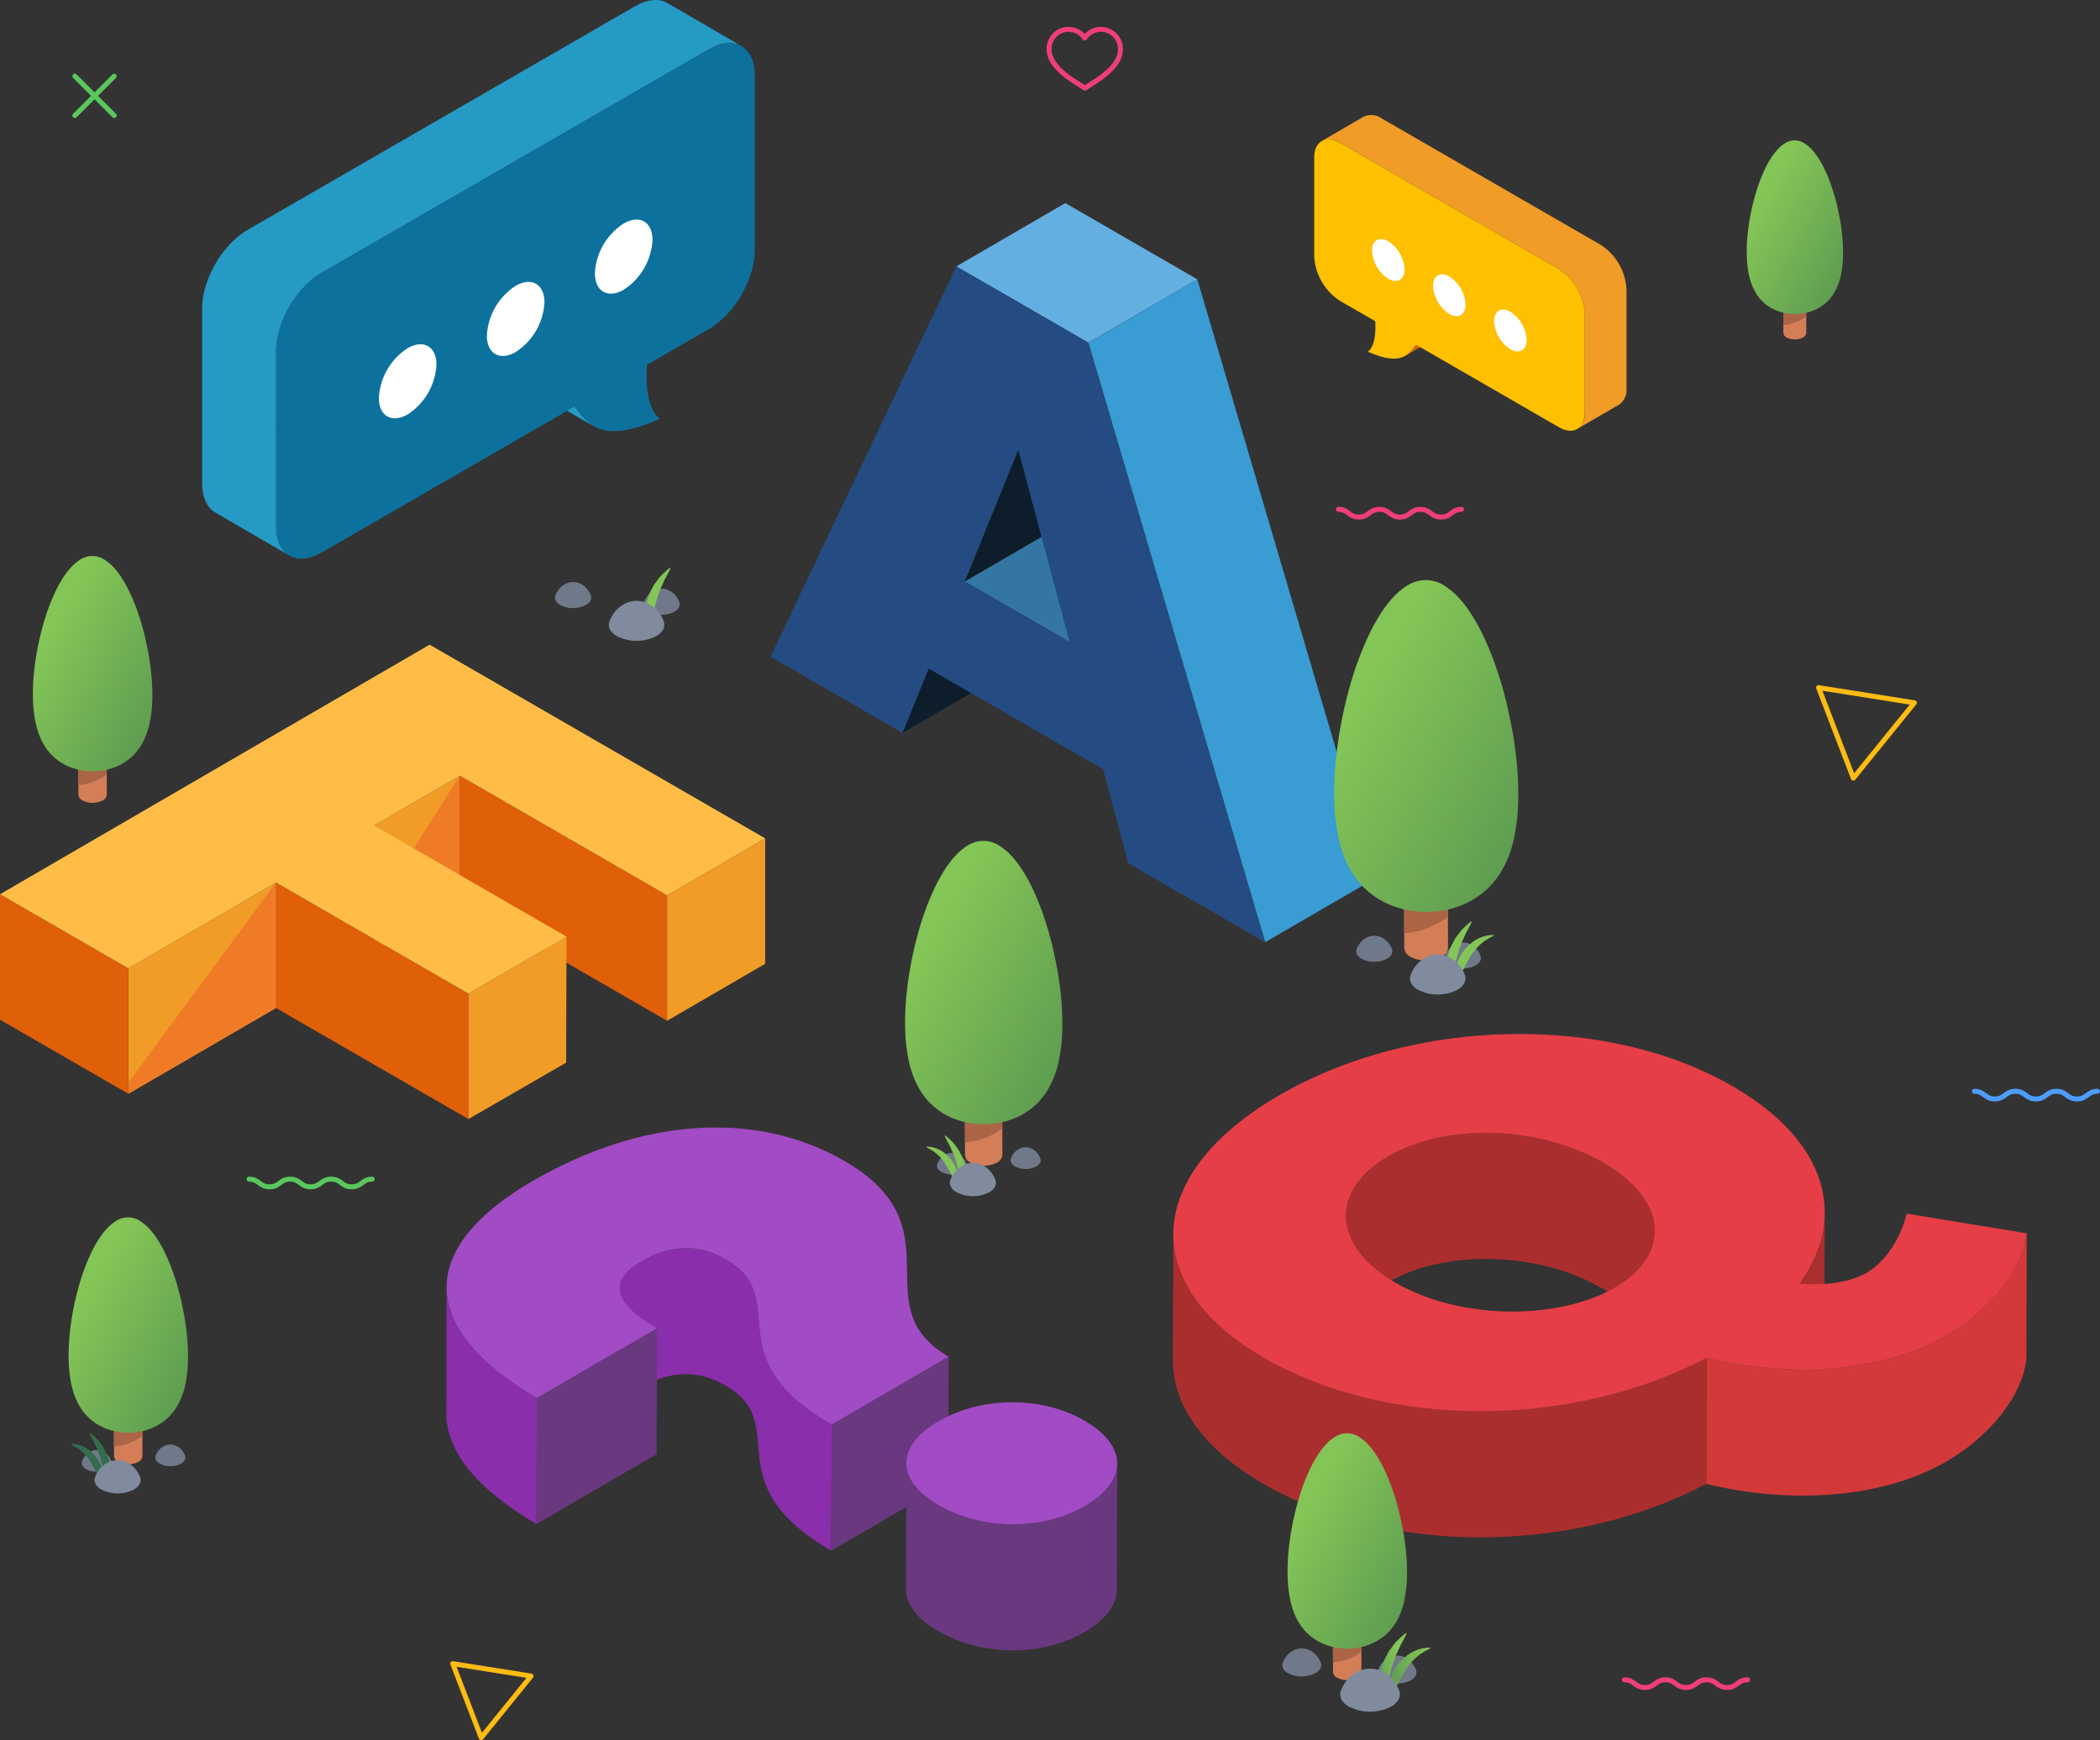 <svg xmlns="http://www.w3.org/2000/svg" xmlns:xlink="http://www.w3.org/1999/xlink" width="422.553" height="350.245" viewBox="0 0 422.553 350.245"><rect x="0" y="0" width="422.553" height="350.245" fill="#333333" stroke="none"/><defs><style>.a{fill:#249ac5;}.b{fill:#f09c27;}.c{fill:#f07b27;}.d{fill:#e05f09;}.e{fill:#ffbd47;}.f{fill:#0d1d2b;}.g{fill:#3476a3;}.h{fill:#64afe2;}.i{fill:#399cd3;}.j{fill:#244c82;}.k{isolation:isolate;}.l{fill:#ab2e2e;}.m{fill:#d43939;}.n{fill:#e53e46;}.o{fill:#8a2eab;}.p{fill:#69387f;}.q{fill:#a14bc4;}.r{clip-path:url(#a);}.s{fill:#0d719d;}.t{fill:#fff;}.u{clip-path:url(#b);}.v{fill:#ffc000;}.w,.x,.y,.z{fill:none;stroke-linecap:round;stroke-linejoin:round;}.w{stroke:#5ac75c;}.x{stroke:#ffbc12;}.y{stroke:#f03e7c;}.z{stroke:#4d9dff;}.aa{fill:#d47e57;}.ab{fill:#ab6546;}.ac{fill:url(#c);}.ad{fill:url(#h);}.ae{fill:#70798a;}.af{fill:url(#i);}.ag{fill:url(#j);}.ah{fill:#808b9e;}.ai{fill:url(#k);}.aj{fill:url(#l);}.ak{fill:url(#m);}.al{fill:url(#n);}.am{fill:url(#o);}.an{fill:url(#p);}.ao{fill:url(#r);}</style><clipPath id="a"><path class="a" d="M155.987,163.278q-3.72-2.164-7.443-4.327c-2.482-1.442-4.863-2.934-7.345-4.377a14.785,14.785,0,0,1-3.874-3.948l14.789,8.7A14.766,14.766,0,0,0,155.987,163.278Z"/></clipPath><clipPath id="b"><path class="a" d="M319.24,149.124l4.206-2.443c1.4-.817,2.748-1.661,4.151-2.475a8.324,8.324,0,0,0,2.191-2.231l-8.359,4.919A8.312,8.312,0,0,1,319.24,149.124Z"/></clipPath><linearGradient id="c" x1="1.613" y1="1.694" x2="0.23" y2="0.298" gradientUnits="objectBoundingBox"><stop offset="0" stop-color="#346d4d"/><stop offset="1" stop-color="#83c556"/></linearGradient><linearGradient id="h" x1="1.613" y1="1.694" x2="0.23" y2="0.298" xlink:href="#c"/><linearGradient id="i" x1="-1.207" y1="1.401" x2="1.017" y2="0.164" xlink:href="#c"/><linearGradient id="j" x1="-1.322" y1="1.624" x2="0.687" y2="0.403" xlink:href="#c"/><linearGradient id="k" x1="1.443" y1="1.401" x2="3.668" y2="0.164" xlink:href="#c"/><linearGradient id="l" x1="1.507" y1="1.624" x2="3.516" y2="0.404" xlink:href="#c"/><linearGradient id="m" x1="-53.244" y1="1.401" x2="-51.02" y2="0.164" xlink:href="#c"/><linearGradient id="n" x1="-82.748" y1="1.624" x2="-80.739" y2="0.404" xlink:href="#c"/><linearGradient id="o" x1="-70.903" y1="1.401" x2="-68.678" y2="0.164" xlink:href="#c"/><linearGradient id="p" x1="-108.68" y1="1.624" x2="-106.671" y2="0.403" xlink:href="#c"/><linearGradient id="r" x1="-108.68" y1="1.624" x2="-106.671" y2="0.404" xlink:href="#c"/></defs><g transform="translate(-36.5 -77.504)"><path class="b" d="M129.023,233.629v25.364l-17.259,10.029V243.658Z"/><path class="c" d="M129.023,233.629v25.364l-17.259,10.029v-8.189Z"/><path class="d" d="M170.73,257.708l0,25.253-41.707-24.079,0-25.253Z"/><path class="b" d="M190.466,246.241l0,25.25-19.735,11.47,0-25.253Z"/><path class="b" d="M92.029,255.128l0,25.252L62.315,297.646l0-25.25Z"/><path class="c" d="M92.029,255.128l0,25.252L62.315,297.646l0-2.258Z"/><path class="d" d="M62.317,272.4l0,25.25L36.5,282.743l0-25.252Z"/><path class="d" d="M130.756,277.487l0,25.251L92.027,280.38l0-25.252Z"/><path class="b" d="M150.492,266.019l-.072,25.363-19.666,11.357,0-25.251Z"/><path class="e" d="M190.466,246.241,170.73,257.708l-41.707-24.079-17.258,10.029,38.727,22.36-19.736,11.469L92.029,255.128,62.317,272.4,36.5,257.491l86.442-50.234Z"/><path class="f" d="M223.352,212.059l21.927-12.743L240.02,212.27l-21.929,12.743Z"/><path class="g" d="M230.613,194.529l21.93-12.744,21.1,12.182-21.929,12.744Z"/><path class="f" d="M241.384,168.031l21.929-12.743-10.77,26.5-21.93,12.744Z"/><path class="h" d="M228.923,131.125l21.93-12.743,26.569,15.34-21.93,12.746Z"/><path class="i" d="M255.492,146.468l21.93-12.746L313,254.409l-21.929,12.743Z"/><path class="j" d="M255.492,146.468l35.584,120.684-27.554-15.907-5.039-18.9-35.131-20.282-5.261,12.955-26.56-15.332,37.392-78.557Zm-24.879,48.061,21.1,12.182-10.327-38.68-10.771,26.5"/><g class="k"><path class="l" d="M369.473,325.321l-.072,25.362c.011-4.8-3.456-9.806-10.471-13.856-13.16-7.6-31.842-7.81-43.192-1.217-5.565,3.235-8.473,7.536-8.486,11.972l.071-25.362c.014-4.436,2.921-8.735,8.488-11.972,11.348-6.594,30.031-6.381,43.192,1.216C366.019,315.514,369.486,320.525,369.473,325.321Z"/><path class="l" d="M403.67,321.572l-.072,25.362a24.577,24.577,0,0,1-5.068,14.333L398.6,335.9A24.592,24.592,0,0,0,403.67,321.572Z"/><path class="m" d="M444.312,325.726l-.07,25.362c-.809,7.237-7.211,15.409-16.09,20.569-12.572,7.308-30.881,8.74-48.339,4.515l.072-25.362c17.458,4.225,35.766,2.791,48.339-4.513C437.1,341.134,443.5,332.962,444.312,325.726Z"/><path class="l" d="M272.516,351.259q.035-12.683.07-25.362c-.026,9.031,6.046,17.883,18.339,24.981,24.829,14.335,61.943,14.193,88.96-.068l-.072,25.362c-27.016,14.261-64.131,14.4-88.961.067C278.56,369.143,272.49,360.291,272.516,351.259Z"/><path class="n" d="M444.312,325.726c-.809,7.236-7.209,15.408-16.088,20.571-12.573,7.3-30.881,8.738-48.339,4.513-27.017,14.261-64.131,14.4-88.96.068-25.569-14.761-24.219-37.12,2.917-52.891s65.844-16.548,91.291-1.858c18.872,10.895,23.283,26.155,13.469,39.775,5.328.357,10.138-.286,13.472-2.223,3.7-2.152,6.775-6.666,8.1-11.9Zm-126.992,9.96c13.151,7.592,32.822,7.531,44.169.937s10.664-17.566-2.486-25.159-31.844-7.81-43.192-1.216c-11.466,6.663-11.651,17.843,1.509,25.438"/></g><path class="o" d="M161.139,362.144l.071-25.364c.006-1.927,1.5-3.736,4.43-5.439,5.615-3.262,11.247-3.623,16.9-.363,13.647,7.88-2.553,19.481,21.305,33.256L203.77,389.6c-23.857-13.772-7.656-25.373-21.3-33.252-5.652-3.263-11.283-2.9-16.9.36C162.638,358.406,161.144,360.216,161.139,362.144Z"/><path class="p" d="M168.688,344.839l-.072,25.362-24.166,14.044.072-25.362Z"/><path class="o" d="M126.3,361.935l.072-25.364c-.022,7.588,6.044,15.23,18.152,22.312l-.072,25.362C132.342,377.164,126.275,369.522,126.3,361.935Z"/><path class="p" d="M227.387,350.553l-.07,25.362-23.546,13.68.072-25.36Z"/><path class="q" d="M143.65,315.216c21.68-12.6,44.816-14.412,62.705-4.084,23.232,13.414,3.453,29.269,21.032,39.421l-23.544,13.681c-23.858-13.775-7.658-25.376-21.305-33.256-5.651-3.26-11.283-2.9-16.9.363-6.7,3.895-5.891,8.338,3.047,13.5l-24.166,14.044C120.671,344.933,120.263,328.806,143.65,315.216Z"/><path class="p" d="M261.3,372.083q-.036,12.681-.07,25.362c-.009,3.017-2.18,6.033-6.519,8.553-8.575,4.981-20.635,4.891-29.425-.184-4.339-2.506-6.5-5.492-6.495-8.473l.072-25.363c-.008,2.984,2.157,5.968,6.494,8.473,8.792,5.075,20.85,5.167,29.427.183C259.121,378.114,261.293,375.1,261.3,372.083Z"/><path class="q" d="M254.677,363.415c8.79,5.073,8.84,12.143.107,17.219-8.577,4.984-20.635,4.892-29.427-.183-8.63-4.983-8.659-11.87-.083-16.853C234.006,358.522,246.045,358.432,254.677,363.415Z"/><g class="k"><path class="a" d="M155.987,163.278q-3.72-2.164-7.443-4.327c-2.482-1.442-4.863-2.934-7.345-4.377a14.785,14.785,0,0,1-3.874-3.948l14.789,8.7A14.766,14.766,0,0,0,155.987,163.278Z"/><g class="r"><g class="k"><path class="a" d="M155.987,163.278,141.1,154.626a14.758,14.758,0,0,1-3.874-3.949l14.888,8.653a14.766,14.766,0,0,0,3.873,3.948"/></g></g><path class="a" d="M170.808,78.124c-1.668-.971-3.981-.833-6.534.641l-77.96,45.011c-5.066,2.924-9.159,10.013-9.142,15.834v35.184c.008,2.891,1.029,4.926,2.676,5.883l14.887,8.65c-1.646-.956-2.667-2.99-2.675-5.881V148.262c-.017-5.821,4.077-12.91,9.141-15.835l77.962-45.01c2.553-1.474,4.864-1.61,6.533-.642Z"/><path class="s" d="M179.163,87.417c5.07-2.929,9.191-.58,9.208,5.239v35.185c.016,5.818-4.077,12.91-9.148,15.837l-12.57,7.257c-.555,9,2.485,10.76,2.645,10.853-12.177,5.4-14.541.813-17.184-2.458l-50.852,29.359c-5.066,2.924-9.186.576-9.2-5.243V148.262c-.017-5.821,4.077-12.91,9.141-15.835Z"/><path class="t" d="M118.509,147.591a12.725,12.725,0,0,0-5.775,10c.01,3.672,2.615,5.158,5.812,3.311a12.723,12.723,0,0,0,5.774-10C124.31,147.224,121.711,145.742,118.509,147.591Z"/><path class="t" d="M140.242,135.044a12.722,12.722,0,0,0-5.773,10c.01,3.672,2.615,5.157,5.811,3.311a12.726,12.726,0,0,0,5.775-10C146.044,134.675,143.446,133.193,140.242,135.044Z"/><path class="t" d="M161.977,122.5a12.718,12.718,0,0,0-5.773,10c.01,3.672,2.614,5.157,5.811,3.312a12.737,12.737,0,0,0,5.78-10C167.785,122.122,165.181,120.645,161.977,122.5Z"/></g><g class="k"><path class="a" d="M319.24,149.124l4.206-2.443c1.4-.817,2.748-1.661,4.151-2.475a8.324,8.324,0,0,0,2.191-2.231l-8.359,4.919A8.312,8.312,0,0,1,319.24,149.124Z"/><g class="u"><g class="k"><path class="d" d="M319.24,149.124l8.412-4.889A8.317,8.317,0,0,0,329.844,142l-8.415,4.891a8.312,8.312,0,0,1-2.189,2.23"/></g></g><path class="b" d="M310.865,101a3.66,3.66,0,0,1,3.692.362L358.614,126.8a11.379,11.379,0,0,1,5.165,8.946v19.884a3.627,3.627,0,0,1-1.511,3.324l-8.413,4.889a3.634,3.634,0,0,0,1.511-3.326V140.64a11.386,11.386,0,0,0-5.166-8.949l-44.056-25.436a3.66,3.66,0,0,0-3.692-.361Q306.658,103.448,310.865,101Z"/><path class="v" d="M306.144,106.255c-2.866-1.654-5.2-.327-5.2,2.961V129.1a11.393,11.393,0,0,0,5.169,8.949l7.1,4.1c.314,5.084-1.4,6.081-1.494,6.132,6.88,3.053,8.216.459,9.71-1.388l28.738,16.59c2.861,1.653,5.189.327,5.2-2.964V140.64a11.386,11.386,0,0,0-5.166-8.949Z"/><path class="t" d="M340.42,140.261a7.188,7.188,0,0,1,3.264,5.651c-.006,2.075-1.479,2.915-3.285,1.871a7.191,7.191,0,0,1-3.262-5.651C337.143,140.053,338.61,139.215,340.42,140.261Z"/><path class="t" d="M328.139,133.169a7.193,7.193,0,0,1,3.261,5.652c-.005,2.075-1.477,2.914-3.283,1.871a7.184,7.184,0,0,1-3.263-5.65C324.86,132.96,326.328,132.124,328.139,133.169Z"/><path class="t" d="M315.855,126.078a7.185,7.185,0,0,1,3.263,5.652c-.005,2.076-1.478,2.914-3.283,1.871a7.193,7.193,0,0,1-3.267-5.654C312.573,125.867,314.046,125.032,315.855,126.078Z"/></g><line class="w" x2="7.923" y2="7.923" transform="translate(51.562 92.828)"/><line class="w" x1="7.923" y2="7.923" transform="translate(51.562 92.828)"/><path class="x" d="M402.426,215.905l19.274,3.05-12.278,15.167Z"/><path class="x" d="M127.6,412.349l15.764,2.495L133.32,427.249Z"/><path class="y" d="M305.8,180.025c2.062,0,2.062,1.544,4.123,1.544s2.062-1.544,4.127-1.544,2.066,1.544,4.129,1.544,2.064-1.544,4.127-1.544,2.068,1.544,4.138,1.544,2.067-1.544,4.133-1.544"/><path class="y" d="M363.363,415.6c2.063,0,2.063,1.544,4.123,1.544s2.063-1.544,4.127-1.544,2.067,1.544,4.129,1.544,2.065-1.544,4.127-1.544,2.068,1.544,4.139,1.544,2.066-1.544,4.133-1.544"/><path class="z" d="M433.775,297.149c2.063,0,2.063,1.544,4.121,1.544s2.065-1.544,4.127-1.544,2.065,1.544,4.131,1.544,2.063-1.544,4.127-1.544,2.069,1.544,4.137,1.544,2.066-1.544,4.135-1.544"/><path class="w" d="M86.613,314.83c2.064,0,2.064,1.542,4.123,1.542s2.064-1.542,4.129-1.542,2.063,1.542,4.128,1.542,2.065-1.542,4.127-1.542,2.068,1.542,4.138,1.542,2.066-1.542,4.134-1.542"/><path class="y" d="M254.81,95.245l-2.137-1.37c-5.062-3.266-5.072-5.657-5.074-6.549a3.906,3.906,0,0,1,7.166-2.162,3.881,3.881,0,0,1,3.25-1.755,3.937,3.937,0,0,1,3.934,3.917c0,.892.009,3.283-5.023,6.549Z"/><path class="aa" d="M52.271,237.449q-.009-3.62-.02-7.239a1.4,1.4,0,0,0,.8,1.142,4.457,4.457,0,0,0,4.041.042,1.456,1.456,0,0,0,.88-1.2l.019,7.239a1.451,1.451,0,0,1-.878,1.2,4.459,4.459,0,0,1-4.043-.042A1.4,1.4,0,0,1,52.271,237.449Z"/><path class="ab" d="M57.968,230.194a1.456,1.456,0,0,1-.88,1.2,4.457,4.457,0,0,1-4.041-.042,1.4,1.4,0,0,1-.8-1.142q.008,2.659.016,5.316a10.973,10.973,0,0,0,5.71-2.138Z"/><path class="ac" d="M67.16,217.085c-.012-1.263-.073-2.416-.2-3.741-.194-2.09-.509-3.867-.512-3.883-.21-1.129-.515-2.631-.766-3.752-.133-.6-.358-1.392-.514-1.987-.111-.424-.449-1.633-1.185-3.693-.238-.665-.808-2.133-1.438-3.419a23.168,23.168,0,0,0-1.727-3.056,14.023,14.023,0,0,0-1.739-2.158,6.486,6.486,0,0,0-.535-.5c-.3-.241-.715-.545-1.035-.761a4.472,4.472,0,0,0-3.353-.63,5.092,5.092,0,0,0-1.572.66,11.086,11.086,0,0,0-1,.751,14.087,14.087,0,0,0-1.04,1.048,16.668,16.668,0,0,0-1.557,2.144,25.449,25.449,0,0,0-1.515,2.842,42.834,42.834,0,0,0-2.483,6.981,56.453,56.453,0,0,0-1.516,7.766c-.238,1.9-.3,3.391-.321,3.88-.067,1.608-.016,2.821.012,3.474.02.464.068,1.082.122,1.543.063.547.177,1.271.264,1.813a18.827,18.827,0,0,0,.458,1.911,13.28,13.28,0,0,0,1.8,3.824,10.383,10.383,0,0,0,3.161,2.948,11.051,11.051,0,0,0,1.921.915,12.189,12.189,0,0,0,2.383.6,13,13,0,0,0,4.655-.168,11.873,11.873,0,0,0,2.481-.853,7.483,7.483,0,0,0,.709-.373c.375-.228.862-.555,1.219-.81a11,11,0,0,0,1.324-1.224c.263-.3.6-.72.833-1.042.162-.225.354-.538.5-.776a14.632,14.632,0,0,0,1.581-4.136,27.261,27.261,0,0,0,.439-2.752A31.607,31.607,0,0,0,67.16,217.085Z"/><path class="aa" d="M319.057,268.3q-.017-5.58-.032-11.158a2.156,2.156,0,0,0,1.227,1.759,6.86,6.86,0,0,0,6.228.063,2.233,2.233,0,0,0,1.356-1.848l.031,11.158a2.237,2.237,0,0,1-1.354,1.849,6.872,6.872,0,0,1-6.231-.063A2.161,2.161,0,0,1,319.057,268.3Z"/><path class="ab" d="M327.836,257.121a2.233,2.233,0,0,1-1.356,1.848,6.86,6.86,0,0,1-6.228-.063,2.156,2.156,0,0,1-1.227-1.759q.012,4.1.024,8.2a16.935,16.935,0,0,0,8.8-3.3Z"/><path class="ac" d="M342.005,236.916c-.02-1.947-.112-3.725-.3-5.768-.3-3.221-.785-5.958-.789-5.984-.324-1.74-.794-4.055-1.18-5.783-.206-.927-.552-2.145-.794-3.063-.17-.654-.691-2.518-1.826-5.691-.367-1.025-1.246-3.288-2.216-5.272a35.9,35.9,0,0,0-2.662-4.71,21.841,21.841,0,0,0-2.679-3.325,10.212,10.212,0,0,0-.827-.771c-.463-.371-1.1-.842-1.594-1.173a6.9,6.9,0,0,0-5.168-.972,7.887,7.887,0,0,0-2.423,1.018A17.263,17.263,0,0,0,318,196.579a21.441,21.441,0,0,0-1.6,1.615A25.659,25.659,0,0,0,314,201.5a39.177,39.177,0,0,0-2.335,4.381,65.929,65.929,0,0,0-3.828,10.759,87.146,87.146,0,0,0-2.337,11.971c-.366,2.936-.462,5.227-.494,5.981-.1,2.478-.025,4.348.018,5.353.031.715.106,1.668.188,2.379.1.842.273,1.959.407,2.795a29.019,29.019,0,0,0,.706,2.946,20.44,20.44,0,0,0,2.78,5.892,15.686,15.686,0,0,0,2.021,2.363,15.852,15.852,0,0,0,2.85,2.182,17.029,17.029,0,0,0,2.962,1.41,18.631,18.631,0,0,0,3.673.922,20.047,20.047,0,0,0,7.175-.261,18.174,18.174,0,0,0,3.823-1.314,11.5,11.5,0,0,0,1.094-.574c.577-.353,1.329-.855,1.879-1.25a16.818,16.818,0,0,0,2.04-1.886c.406-.465.919-1.109,1.284-1.608.25-.343.546-.828.766-1.193a22.567,22.567,0,0,0,2.438-6.377,42.2,42.2,0,0,0,.676-4.242A48.514,48.514,0,0,0,342.005,236.916Z"/><path class="aa" d="M304.727,414.027q-.009-3.619-.02-7.239a1.4,1.4,0,0,0,.8,1.143,4.46,4.46,0,0,0,4.041.041,1.452,1.452,0,0,0,.88-1.2l.019,7.239a1.452,1.452,0,0,1-.879,1.2,4.457,4.457,0,0,1-4.042-.042A1.4,1.4,0,0,1,304.727,414.027Z"/><path class="ab" d="M310.424,406.772a1.452,1.452,0,0,1-.88,1.2,4.46,4.46,0,0,1-4.041-.041,1.4,1.4,0,0,1-.8-1.143q.009,2.66.016,5.316a10.973,10.973,0,0,0,5.71-2.138Z"/><path class="ac" d="M319.616,393.663c-.013-1.263-.073-2.416-.2-3.741-.193-2.09-.51-3.866-.512-3.883-.211-1.129-.515-2.631-.765-3.752-.133-.6-.359-1.391-.515-1.987-.11-.424-.448-1.633-1.185-3.693-.238-.665-.808-2.132-1.437-3.418a23.534,23.534,0,0,0-1.728-3.057,14,14,0,0,0-1.739-2.157,6.161,6.161,0,0,0-.535-.5c-.3-.242-.715-.546-1.035-.762a4.473,4.473,0,0,0-3.353-.63,5.065,5.065,0,0,0-1.571.66,10.96,10.96,0,0,0-1,.751,14.285,14.285,0,0,0-1.04,1.048,16.666,16.666,0,0,0-1.557,2.144,25.446,25.446,0,0,0-1.515,2.842,42.832,42.832,0,0,0-2.483,6.981,56.339,56.339,0,0,0-1.516,7.766c-.238,1.9-.3,3.391-.321,3.88-.067,1.609-.016,2.822.012,3.474.021.464.068,1.082.122,1.543.063.547.178,1.271.264,1.813a18.911,18.911,0,0,0,.459,1.912,13.246,13.246,0,0,0,1.8,3.823,10.381,10.381,0,0,0,3.161,2.948,11,11,0,0,0,1.922.915,12.248,12.248,0,0,0,2.382.6,13.019,13.019,0,0,0,4.655-.169,11.813,11.813,0,0,0,2.48-.853,6.953,6.953,0,0,0,.71-.373c.374-.228.862-.555,1.22-.81a11.1,11.1,0,0,0,1.323-1.224c.263-.3.6-.72.833-1.042.162-.225.354-.538.5-.775a14.592,14.592,0,0,0,1.582-4.137,27.543,27.543,0,0,0,.44-2.752A31.707,31.707,0,0,0,319.616,393.663Z"/><path class="aa" d="M59.448,370.572q-.01-3.619-.021-7.239a1.4,1.4,0,0,0,.8,1.143,4.461,4.461,0,0,0,4.041.041,1.452,1.452,0,0,0,.88-1.2l.02,7.239a1.452,1.452,0,0,1-.879,1.2,4.456,4.456,0,0,1-4.042-.042A1.4,1.4,0,0,1,59.448,370.572Z"/><path class="ab" d="M65.144,363.317a1.452,1.452,0,0,1-.88,1.2,4.461,4.461,0,0,1-4.041-.041,1.4,1.4,0,0,1-.8-1.143q.009,2.659.016,5.316a10.973,10.973,0,0,0,5.71-2.138Z"/><path class="ac" d="M74.336,350.208c-.012-1.263-.073-2.416-.2-3.741-.193-2.09-.51-3.866-.512-3.883-.211-1.129-.515-2.631-.765-3.752-.133-.6-.359-1.392-.515-1.987-.11-.424-.448-1.633-1.184-3.693-.239-.665-.809-2.132-1.438-3.419A23.448,23.448,0,0,0,68,326.677a14,14,0,0,0-1.739-2.157,6.164,6.164,0,0,0-.535-.5c-.3-.242-.715-.546-1.035-.762a4.472,4.472,0,0,0-3.353-.63,5.08,5.08,0,0,0-1.571.66,11.1,11.1,0,0,0-1,.751,14.28,14.28,0,0,0-1.04,1.048,16.536,16.536,0,0,0-1.556,2.144,25.618,25.618,0,0,0-1.516,2.842,42.94,42.94,0,0,0-2.483,6.981,56.483,56.483,0,0,0-1.516,7.766c-.237,1.9-.3,3.391-.32,3.88-.068,1.609-.017,2.822.011,3.474.021.464.069,1.082.122,1.543.063.547.178,1.271.264,1.813a18.833,18.833,0,0,0,.459,1.911,13.228,13.228,0,0,0,1.8,3.824A10.207,10.207,0,0,0,54.3,362.8a10.321,10.321,0,0,0,1.85,1.416,11.084,11.084,0,0,0,1.922.915,12.244,12.244,0,0,0,2.383.6,13.014,13.014,0,0,0,4.654-.169,11.815,11.815,0,0,0,2.48-.853,7.154,7.154,0,0,0,.71-.373c.374-.228.863-.555,1.22-.81a11.1,11.1,0,0,0,1.323-1.224c.263-.3.6-.72.833-1.042.162-.225.354-.538.5-.776a14.577,14.577,0,0,0,1.582-4.136,27.546,27.546,0,0,0,.44-2.752A31.708,31.708,0,0,0,74.336,350.208Z"/><path class="aa" d="M230.672,309.978q-.014-4.764-.027-9.529a1.847,1.847,0,0,0,1.047,1.5,5.865,5.865,0,0,0,5.319.054,1.908,1.908,0,0,0,1.158-1.578l.026,9.527a1.911,1.911,0,0,1-1.156,1.58,5.866,5.866,0,0,1-5.321-.056A1.839,1.839,0,0,1,230.672,309.978Z"/><path class="ab" d="M238.169,300.429a1.908,1.908,0,0,1-1.158,1.578,5.865,5.865,0,0,1-5.319-.054,1.847,1.847,0,0,1-1.047-1.5q.01,3.5.02,7a14.44,14.44,0,0,0,7.516-2.815Z"/><path class="ac" d="M250.269,283.173c-.017-1.662-.1-3.18-.258-4.924-.255-2.751-.672-5.089-.674-5.111-.277-1.486-.678-3.463-1.007-4.939-.175-.79-.472-1.831-.678-2.615-.146-.558-.59-2.149-1.56-4.86-.312-.875-1.063-2.808-1.891-4.5a30.828,30.828,0,0,0-2.274-4.024,18.634,18.634,0,0,0-2.289-2.84,8.767,8.767,0,0,0-.705-.658c-.4-.317-.941-.719-1.362-1a5.89,5.89,0,0,0-4.413-.83,6.714,6.714,0,0,0-2.069.869,15.114,15.114,0,0,0-1.32.988,19.169,19.169,0,0,0-1.369,1.38,21.754,21.754,0,0,0-2.048,2.824,33.5,33.5,0,0,0-2,3.74,56.5,56.5,0,0,0-3.267,9.187,74.116,74.116,0,0,0-2,10.224c-.313,2.507-.4,4.463-.422,5.107-.089,2.117-.022,3.713.015,4.572.027.61.09,1.424.161,2.031.083.72.234,1.674.347,2.387a24.918,24.918,0,0,0,.6,2.515,17.438,17.438,0,0,0,2.373,5.033,13.364,13.364,0,0,0,1.725,2.016,13.512,13.512,0,0,0,2.435,1.864,14.41,14.41,0,0,0,2.53,1.2A15.964,15.964,0,0,0,232,303.6a17.109,17.109,0,0,0,6.126-.223,15.519,15.519,0,0,0,3.265-1.122,9.139,9.139,0,0,0,.935-.491c.492-.3,1.134-.73,1.6-1.067a14.425,14.425,0,0,0,1.741-1.611c.347-.4.785-.947,1.1-1.371.214-.3.466-.708.653-1.021a19.222,19.222,0,0,0,2.082-5.445,36.253,36.253,0,0,0,.58-3.622A42.313,42.313,0,0,0,250.269,283.173Z"/><path class="aa" d="M395.344,144.5q-.009-2.917-.017-5.838a1.132,1.132,0,0,0,.642.922,3.6,3.6,0,0,0,3.259.033,1.171,1.171,0,0,0,.709-.967l.016,5.836a1.172,1.172,0,0,1-.708.969,3.6,3.6,0,0,1-3.26-.034A1.129,1.129,0,0,1,395.344,144.5Z"/><path class="ab" d="M399.937,138.649a1.171,1.171,0,0,1-.709.967,3.6,3.6,0,0,1-3.259-.033,1.132,1.132,0,0,1-.642-.922q.008,2.146.013,4.288a8.859,8.859,0,0,0,4.605-1.725Z"/><path class="ad" d="M407.351,128.076c-.011-1.018-.06-1.948-.158-3.016-.157-1.686-.412-3.118-.413-3.132-.17-.909-.417-2.121-.617-3.026-.108-.484-.29-1.122-.416-1.6-.09-.342-.361-1.317-.956-2.978a29.7,29.7,0,0,0-1.158-2.757,18.857,18.857,0,0,0-1.393-2.464,11.391,11.391,0,0,0-1.4-1.741,5.141,5.141,0,0,0-.432-.4c-.242-.194-.576-.44-.835-.614a3.607,3.607,0,0,0-2.7-.508,4.09,4.09,0,0,0-1.267.531,9.58,9.58,0,0,0-.809.606,11.537,11.537,0,0,0-.839.845,13.421,13.421,0,0,0-1.256,1.731,20.445,20.445,0,0,0-1.221,2.291,34.514,34.514,0,0,0-2,5.629,45.476,45.476,0,0,0-1.224,6.263c-.191,1.537-.241,2.735-.258,3.129-.055,1.3-.014,2.276.01,2.8.016.374.055.872.1,1.244.049.442.142,1.027.211,1.462a15.439,15.439,0,0,0,.371,1.542,10.7,10.7,0,0,0,1.454,3.083,8.167,8.167,0,0,0,1.056,1.236,8.309,8.309,0,0,0,1.493,1.142,8.827,8.827,0,0,0,1.549.737,9.736,9.736,0,0,0,1.921.483,10.444,10.444,0,0,0,3.754-.137,9.6,9.6,0,0,0,2-.687,5.547,5.547,0,0,0,.571-.3c.3-.184.7-.447.985-.653a9.017,9.017,0,0,0,1.067-.988c.212-.242.48-.58.671-.84.132-.181.286-.433.4-.625a11.8,11.8,0,0,0,1.276-3.336c.138-.659.289-1.548.354-2.219A25.882,25.882,0,0,0,407.351,128.076Z"/><path class="ae" d="M321.435,413.64a4.527,4.527,0,0,0-1.91-2.365,3.656,3.656,0,0,0-3.731-.068,4.447,4.447,0,0,0-1.274,1.085,4.793,4.793,0,0,0-.759,1.369c-.245.7.089,1.465,1.011,2.021a6.1,6.1,0,0,0,5.539.055C321.319,415.176,321.7,414.377,321.435,413.64Z"/><path class="ae" d="M302.269,412.192a4.529,4.529,0,0,0-1.911-2.364,3.656,3.656,0,0,0-3.731-.068,4.446,4.446,0,0,0-1.274,1.085,4.779,4.779,0,0,0-.759,1.369c-.245.705.089,1.465,1.011,2.02a6.1,6.1,0,0,0,5.539.056C302.152,413.728,302.531,412.93,302.269,412.192Z"/><path class="af" d="M316.136,417.4a3.351,3.351,0,0,1-.021-.565,6.069,6.069,0,0,1,.22-1.424,7.81,7.81,0,0,1,.779-1.876,10.811,10.811,0,0,1,.648-.957,10.929,10.929,0,0,1,.776-.911,8.126,8.126,0,0,1,.89-.8,5.74,5.74,0,0,1,.951-.659,5.351,5.351,0,0,1,.957-.49,4.486,4.486,0,0,1,.9-.321c.287-.072.54-.153.774-.191l.61-.065.525-.038a.111.111,0,0,1,.061.207l-.013.006-.449.253a8.638,8.638,0,0,0-1.127.664,4.646,4.646,0,0,0-.69.5,6.884,6.884,0,0,0-.71.606,7.952,7.952,0,0,0-.689.706,6.867,6.867,0,0,0-.635.787,11.864,11.864,0,0,0-1.063,1.681c-.307.565-.592,1.093-.837,1.546s-.469.848-.618,1.119l-.257.423a.5.5,0,0,1-.98-.194Z"/><path class="ag" d="M314.494,416.818a1.869,1.869,0,0,1-.155-.524,6.344,6.344,0,0,1-.114-1.447,8.236,8.236,0,0,1,.112-.938,4.389,4.389,0,0,1,.239-1.021c.111-.347.246-.7.378-1.055s.334-.687.5-1.031c.187-.336.353-.682.555-1s.436-.606.65-.89.416-.561.621-.811.444-.452.646-.649a18.621,18.621,0,0,1,1.406-1.235.11.11,0,0,1,.155.02.113.113,0,0,1,.014.113l-.005.011s-.306.7-.829,1.637c-.123.24-.288.478-.415.757s-.252.577-.388.879-.275.61-.431.915c-.135.314-.233.65-.352.974s-.261.638-.358.96-.164.649-.259.953-.184.6-.253.879-.158.545-.234.79c-.11.49-.266.912-.339,1.181-.094.272-.149.476-.149.476a.524.524,0,0,1-.963.12Z"/><path class="ah" d="M318.06,417.82a6.961,6.961,0,0,0-2.93-3.627,5.612,5.612,0,0,0-5.724-.1,6.834,6.834,0,0,0-1.953,1.665,7.356,7.356,0,0,0-1.166,2.1c-.376,1.082.137,2.248,1.553,3.1a9.355,9.355,0,0,0,8.495.086C317.881,420.177,318.462,418.952,318.06,417.82Z"/><path class="ae" d="M53.011,371.616a3.5,3.5,0,0,1,1.476-1.826,2.828,2.828,0,0,1,2.882-.053,3.46,3.46,0,0,1,.983.838,3.712,3.712,0,0,1,.588,1.059c.189.544-.069,1.131-.782,1.56a4.714,4.714,0,0,1-4.279.043C53.1,372.8,52.808,372.186,53.011,371.616Z"/><path class="ae" d="M67.816,370.5a3.487,3.487,0,0,1,1.476-1.826,2.823,2.823,0,0,1,2.882-.053,3.436,3.436,0,0,1,.984.838,3.713,3.713,0,0,1,.587,1.058c.189.544-.069,1.131-.782,1.56a4.715,4.715,0,0,1-4.278.043C67.906,371.685,67.613,371.068,67.816,370.5Z"/><path class="ai" d="M57.1,374.524a2.666,2.666,0,0,0,.016-.436,4.713,4.713,0,0,0-.17-1.1,6.038,6.038,0,0,0-.6-1.449,8.191,8.191,0,0,0-1.1-1.443,6.262,6.262,0,0,0-.687-.62,4.3,4.3,0,0,0-.735-.51,4.074,4.074,0,0,0-.739-.379,3.61,3.61,0,0,0-.694-.248c-.222-.055-.417-.117-.6-.147l-.472-.05-.405-.03a.086.086,0,0,0-.09.08.083.083,0,0,0,.043.08l.009.005s.126.072.348.2a6.625,6.625,0,0,1,.87.512,3.58,3.58,0,0,1,.533.385,5.3,5.3,0,0,1,.549.467,6.252,6.252,0,0,1,.531.546,5.3,5.3,0,0,1,.492.607,9.056,9.056,0,0,1,.82,1.3l.647,1.194.477.865c.126.208.2.326.2.326a.386.386,0,1,0,.757-.15Z"/><path class="aj" d="M58.373,374.072a1.488,1.488,0,0,0,.12-.4,4.961,4.961,0,0,0,.088-1.118,6.514,6.514,0,0,0-.087-.724,3.4,3.4,0,0,0-.184-.789c-.086-.267-.19-.539-.292-.814s-.258-.532-.389-.8-.273-.527-.428-.772-.338-.467-.5-.686-.321-.434-.479-.626-.343-.35-.5-.5c-.632-.606-1.086-.954-1.086-.954a.085.085,0,0,0-.12.015.086.086,0,0,0-.011.087l0,.009s.236.54.641,1.265c.1.185.222.369.32.584s.195.446.3.679.212.471.332.706.18.5.273.753.2.493.276.743.126.5.2.734.142.463.195.68.123.421.181.611c.085.377.206.7.262.911.073.211.115.368.115.368a.4.4,0,0,0,.494.285.4.4,0,0,0,.25-.193Z"/><path class="ah" d="M55.619,374.846a5.38,5.38,0,0,1,2.263-2.8,4.336,4.336,0,0,1,4.421-.08,5.274,5.274,0,0,1,1.508,1.286,5.657,5.657,0,0,1,.9,1.622c.291.834-.106,1.735-1.2,2.393a7.227,7.227,0,0,1-6.562.066C55.757,376.666,55.308,375.72,55.619,374.846Z"/><path class="ae" d="M225.107,311.786a3.5,3.5,0,0,1,1.476-1.826,2.825,2.825,0,0,1,2.882-.053,3.469,3.469,0,0,1,.984.838,3.729,3.729,0,0,1,.587,1.059c.189.544-.069,1.131-.782,1.56a4.715,4.715,0,0,1-4.278.043C225.2,312.974,224.9,312.356,225.107,311.786Z"/><path class="ae" d="M239.913,310.669a3.487,3.487,0,0,1,1.475-1.826,2.823,2.823,0,0,1,2.882-.053,3.421,3.421,0,0,1,.984.838,3.725,3.725,0,0,1,.587,1.057c.189.544-.069,1.132-.782,1.561a4.715,4.715,0,0,1-4.278.043C240,311.855,239.709,311.238,239.913,310.669Z"/><path class="ak" d="M229.2,314.694a2.53,2.53,0,0,0,.016-.436,4.705,4.705,0,0,0-.17-1.1,6,6,0,0,0-.6-1.449,8.212,8.212,0,0,0-.5-.739,7.97,7.97,0,0,0-.6-.7,6.265,6.265,0,0,0-.687-.62,4.3,4.3,0,0,0-.735-.51,4.076,4.076,0,0,0-.739-.379,3.544,3.544,0,0,0-.694-.248c-.221-.055-.417-.117-.6-.147l-.472-.051-.4-.029a.086.086,0,0,0-.09.08.083.083,0,0,0,.043.08l.009.005s.126.072.348.2a6.618,6.618,0,0,1,.87.512,3.579,3.579,0,0,1,.533.385,5.3,5.3,0,0,1,.549.467,6.122,6.122,0,0,1,.532.546,5.4,5.4,0,0,1,.491.607,9.151,9.151,0,0,1,.821,1.3l.646,1.194.477.865c.126.208.2.326.2.326a.386.386,0,0,0,.757-.15Z"/><path class="al" d="M230.469,314.242a1.444,1.444,0,0,0,.12-.4,4.847,4.847,0,0,0,.088-1.118,6.286,6.286,0,0,0-.087-.724,3.4,3.4,0,0,0-.184-.789c-.086-.267-.19-.539-.292-.814s-.258-.532-.389-.8-.273-.527-.428-.772-.338-.467-.5-.686-.321-.434-.479-.626-.343-.35-.5-.5a14.261,14.261,0,0,0-1.086-.954.085.085,0,0,0-.12.015.084.084,0,0,0-.01.087l0,.009s.236.54.641,1.265c.1.185.222.369.32.584s.2.446.3.679.212.471.332.706.18.5.273.753.2.493.277.743.126.5.2.734.142.463.2.68.122.421.18.611c.085.377.206.7.262.911.073.211.115.368.115.368a.4.4,0,0,0,.494.285.4.4,0,0,0,.25-.193Z"/><path class="ah" d="M227.715,315.016a5.38,5.38,0,0,1,2.263-2.8,4.336,4.336,0,0,1,4.421-.08,5.3,5.3,0,0,1,1.509,1.286,5.708,5.708,0,0,1,.9,1.622c.29.834-.106,1.735-1.2,2.393a7.227,7.227,0,0,1-6.562.066C227.853,316.836,227.4,315.89,227.715,315.016Z"/><path class="ae" d="M334.4,269.9a4.211,4.211,0,0,0-1.775-2.2,3.4,3.4,0,0,0-3.467-.063,4.116,4.116,0,0,0-1.184,1.008,4.453,4.453,0,0,0-.706,1.274c-.228.654.082,1.36.94,1.877a5.672,5.672,0,0,0,5.147.052C334.3,271.324,334.647,270.582,334.4,269.9Z"/><path class="ae" d="M316.591,268.551a4.212,4.212,0,0,0-1.777-2.2,3.4,3.4,0,0,0-3.467-.062,4.123,4.123,0,0,0-1.183,1.008,4.385,4.385,0,0,0-.706,1.272c-.229.655.083,1.363.94,1.878a5.669,5.669,0,0,0,5.147.051C316.482,269.978,316.835,269.236,316.591,268.551Z"/><path class="am" d="M329.477,273.395a3.158,3.158,0,0,1-.018-.526,5.7,5.7,0,0,1,.2-1.322,7.237,7.237,0,0,1,.725-1.744,9.727,9.727,0,0,1,.6-.89,10.086,10.086,0,0,1,.721-.847,7.643,7.643,0,0,1,.827-.746,5.3,5.3,0,0,1,.884-.613,4.934,4.934,0,0,1,.89-.456,4.4,4.4,0,0,1,.834-.3c.268-.065.5-.141.72-.176l.567-.061.488-.035a.1.1,0,0,1,.057.192l-.012.006-.418.235a7.8,7.8,0,0,0-1.047.617,4.245,4.245,0,0,0-.642.463,6.246,6.246,0,0,0-.659.562,7.231,7.231,0,0,0-.64.656,6.475,6.475,0,0,0-.591.732,10.878,10.878,0,0,0-.988,1.562c-.285.525-.549,1.016-.777,1.438l-.575,1.039c-.151.25-.238.392-.238.392a.465.465,0,0,1-.913-.179Z"/><path class="an" d="M327.953,272.851a1.746,1.746,0,0,1-.144-.488,5.855,5.855,0,0,1-.108-1.345,7.918,7.918,0,0,1,.106-.871,4.129,4.129,0,0,1,.221-.95c.1-.322.229-.648.353-.979s.309-.64.467-.959c.174-.313.328-.634.514-.929s.407-.56.605-.825.387-.523.578-.753.411-.421.6-.605c.76-.728,1.306-1.147,1.306-1.147a.106.106,0,0,1,.147.019.1.1,0,0,1,.011.1l-.005.011s-.284.649-.77,1.521c-.114.224-.269.445-.386.7s-.234.538-.359.819-.257.566-.4.849c-.125.292-.216.605-.327.906s-.242.592-.334.893c-.077.3-.15.6-.239.883s-.172.558-.235.818-.147.508-.216.736c-.1.454-.25.845-.317,1.1-.087.254-.138.443-.138.443a.484.484,0,0,1-.6.343.477.477,0,0,1-.3-.233Z"/><path class="ah" d="M331.267,273.781a6.481,6.481,0,0,0-2.724-3.371,5.213,5.213,0,0,0-5.318-.1,6.341,6.341,0,0,0-1.817,1.547,6.818,6.818,0,0,0-1.083,1.952c-.35,1,.127,2.087,1.443,2.878a8.694,8.694,0,0,0,7.895.081C331.1,275.971,331.64,274.833,331.267,273.781Z"/><path class="ae" d="M173.2,198.705a4.208,4.208,0,0,0-1.775-2.2,3.4,3.4,0,0,0-3.467-.064,4.173,4.173,0,0,0-1.185,1.008,4.472,4.472,0,0,0-.705,1.275c-.228.654.082,1.36.94,1.877a5.672,5.672,0,0,0,5.147.051C173.088,200.134,173.44,199.392,173.2,198.705Z"/><path class="ae" d="M155.384,197.36a4.213,4.213,0,0,0-1.777-2.2,3.4,3.4,0,0,0-3.467-.062,4.109,4.109,0,0,0-1.183,1.007,4.4,4.4,0,0,0-.706,1.273c-.229.654.083,1.362.94,1.878a5.672,5.672,0,0,0,5.147.051C155.275,198.788,155.628,198.046,155.384,197.36Z"/><path class="am" d="M168.27,202.2a3.124,3.124,0,0,1-.018-.525,5.665,5.665,0,0,1,.2-1.323,7.254,7.254,0,0,1,.725-1.744,9.871,9.871,0,0,1,1.322-1.736,7.538,7.538,0,0,1,.827-.746,5.244,5.244,0,0,1,.884-.613,4.941,4.941,0,0,1,.89-.457,4.4,4.4,0,0,1,.834-.3c.268-.066.5-.141.72-.176s.41-.045.567-.062l.488-.035a.1.1,0,0,1,.056.193l-.011.006-.418.235a7.806,7.806,0,0,0-1.047.617,4.177,4.177,0,0,0-.642.463,6.242,6.242,0,0,0-.659.562,7.1,7.1,0,0,0-.64.656,6.378,6.378,0,0,0-.591.731,10.886,10.886,0,0,0-.988,1.563c-.285.525-.549,1.015-.777,1.437s-.436.788-.575,1.039-.238.393-.238.393a.465.465,0,0,1-.913-.18Z"/><path class="ao" d="M166.746,201.66a1.728,1.728,0,0,1-.144-.487,5.863,5.863,0,0,1-.108-1.346,7.98,7.98,0,0,1,.106-.871,4.123,4.123,0,0,1,.221-.949c.1-.322.229-.649.353-.98s.309-.639.467-.959c.174-.312.328-.633.514-.928s.407-.561.6-.825.387-.523.578-.754.411-.42.6-.6c.761-.728,1.307-1.147,1.307-1.147a.1.1,0,0,1,.147.018.107.107,0,0,1,.011.1l-.005.01s-.284.65-.77,1.522c-.114.224-.269.444-.386.7s-.234.537-.359.818-.257.567-.4.85c-.125.292-.216.6-.327.9s-.242.593-.334.894c-.077.3-.15.6-.239.883s-.172.557-.235.818-.147.508-.216.735c-.1.454-.25.846-.318,1.1-.086.254-.137.442-.137.442a.484.484,0,0,1-.6.343.476.476,0,0,1-.3-.232Z"/><path class="ah" d="M170.06,202.591a6.477,6.477,0,0,0-2.724-3.371,5.215,5.215,0,0,0-5.318-.1,6.339,6.339,0,0,0-1.817,1.548,6.816,6.816,0,0,0-1.083,1.951c-.35,1,.127,2.088,1.442,2.879a8.7,8.7,0,0,0,7.9.08C169.893,204.78,170.433,203.643,170.06,202.591Z"/></g></svg>